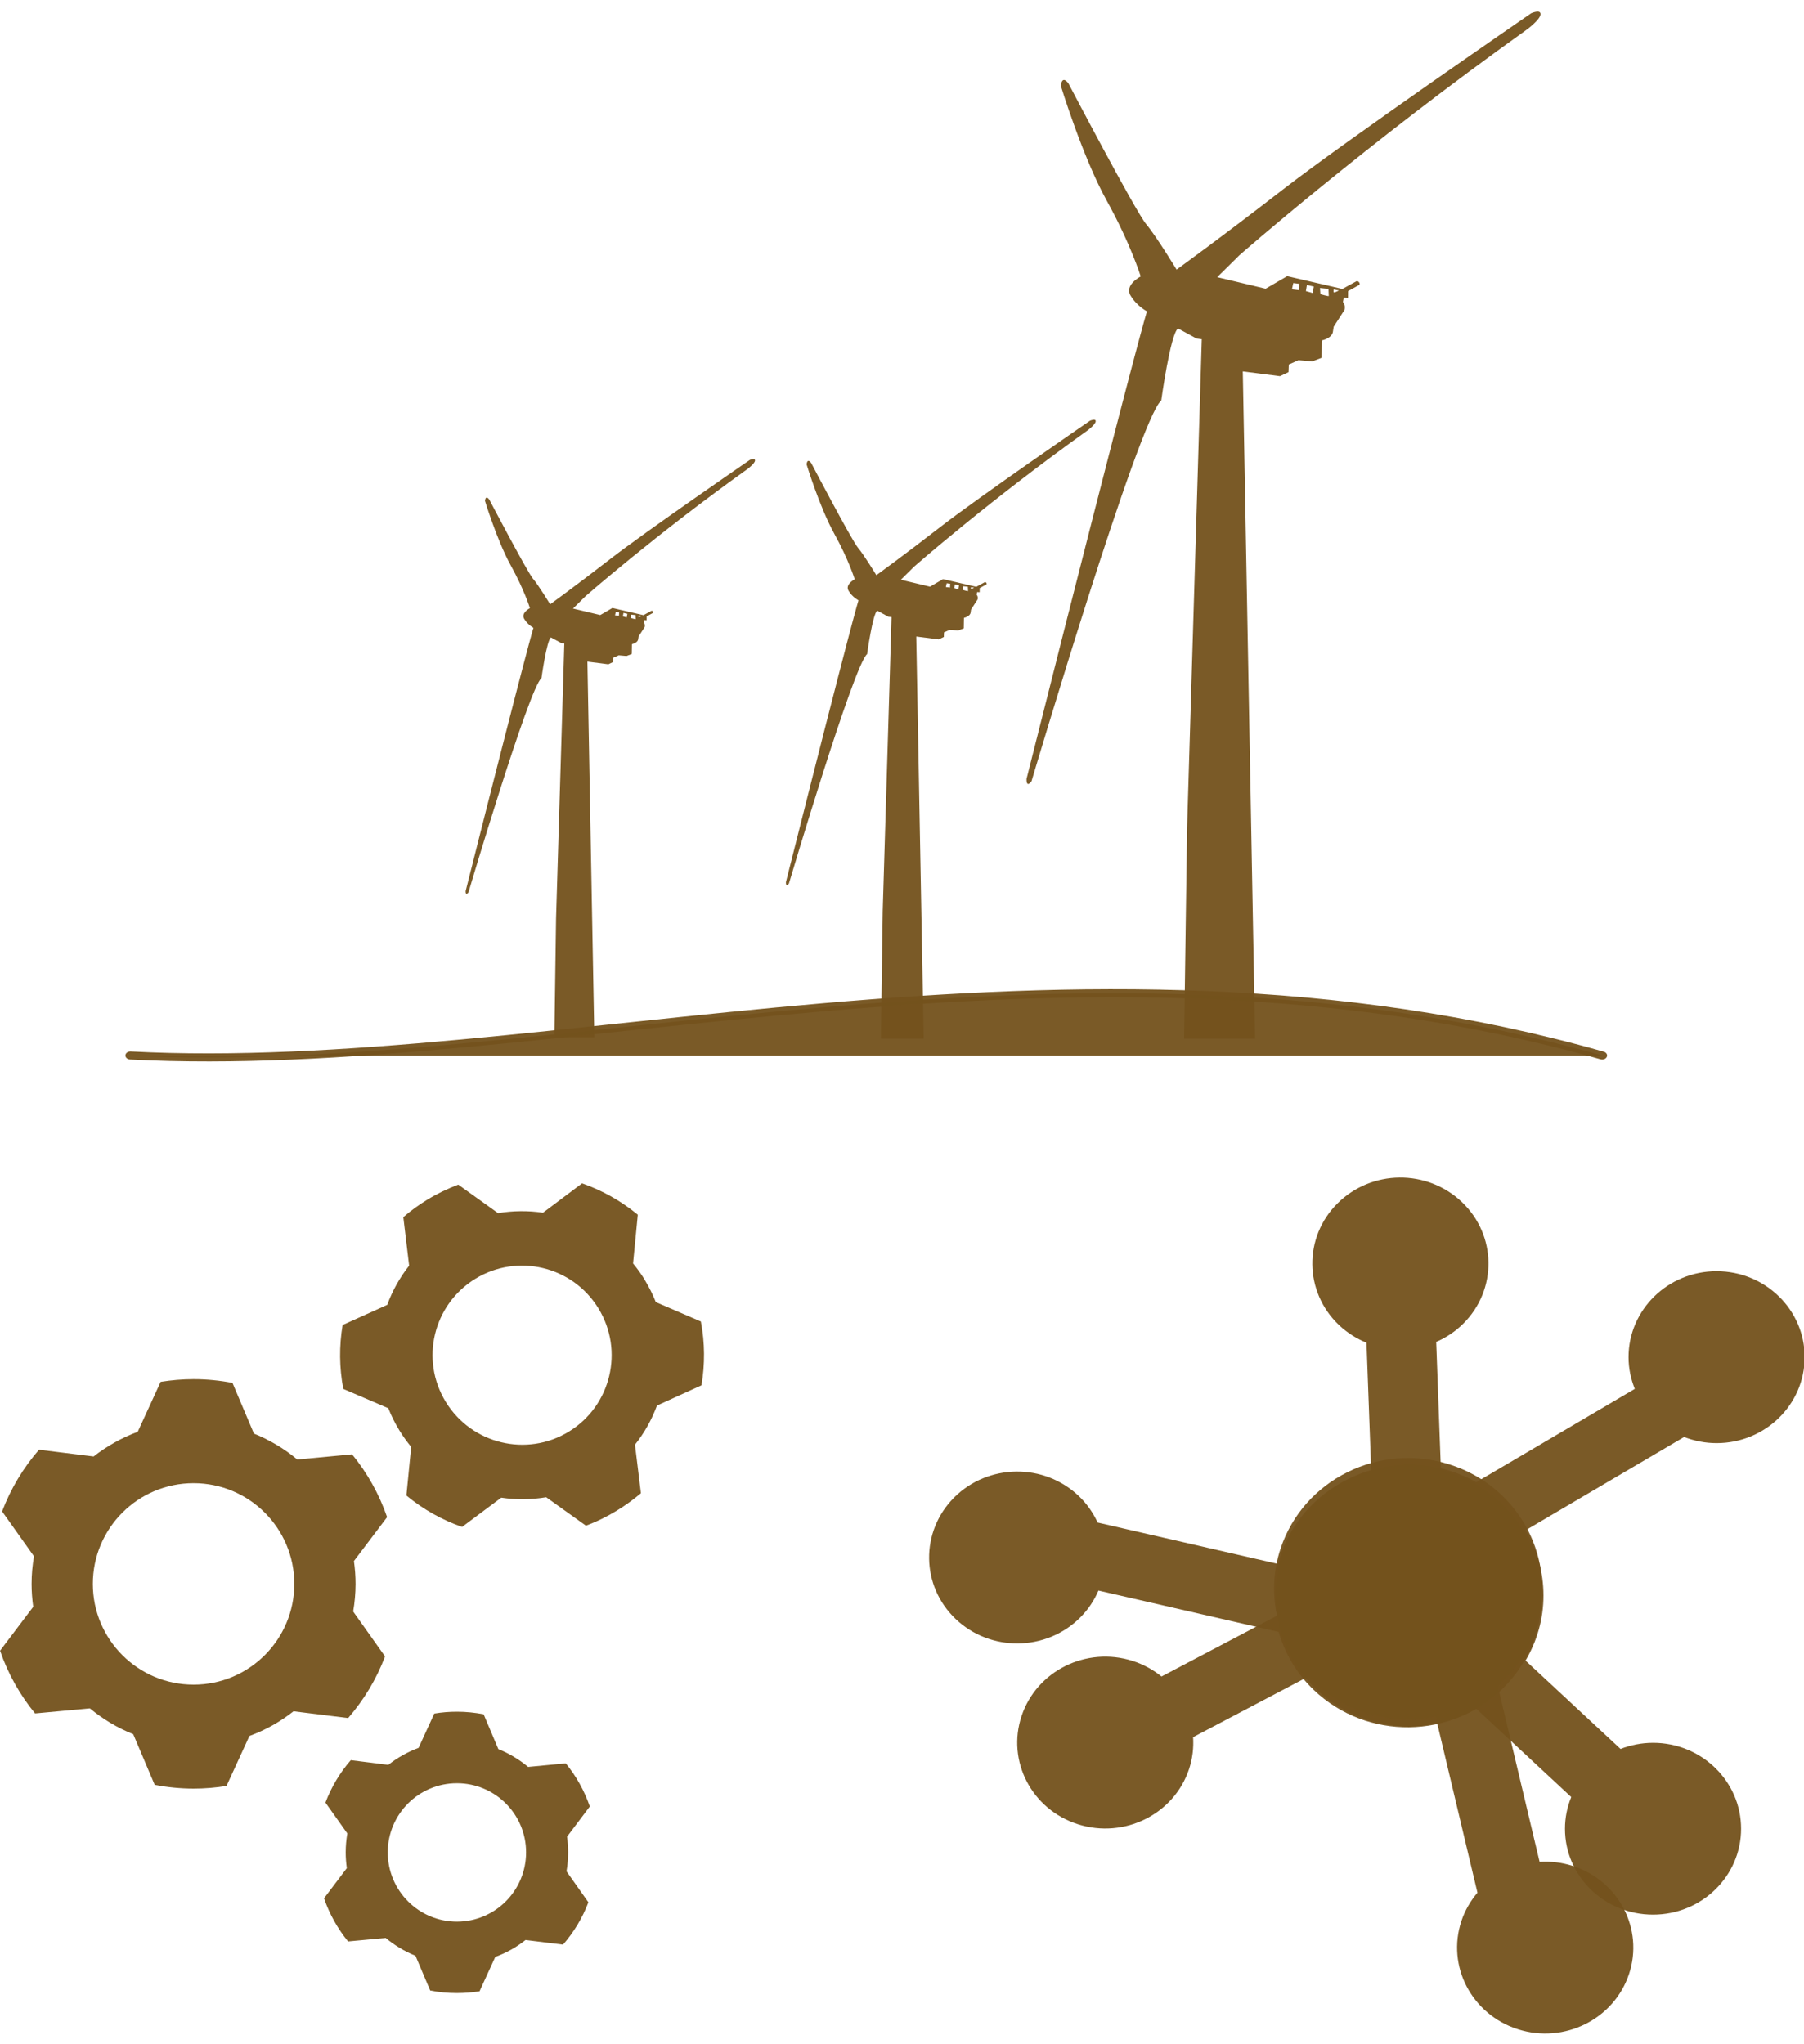 <?xml version="1.0" encoding="UTF-8" standalone="no"?>
<!-- Created with Inkscape (http://www.inkscape.org/) -->
<svg id="svg2" xmlns:rdf="http://www.w3.org/1999/02/22-rdf-syntax-ns#" xmlns="http://www.w3.org/2000/svg" height="170" viewBox="0 0 150 170" width="150" version="1.1" xmlns:cc="http://creativecommons.org/ns#" xmlns:dc="http://purl.org/dc/elements/1.1/">
 <g id="g4153" transform="matrix(.556 0 0 .556 -6.75 1.658)">
  <g id="layer2">
   <g id="layer1-7" fill-opacity=".953" fill-rule="evenodd" transform="matrix(.741 0 0 .603 32.478 -457.82)" fill="#73521d">
    <g id="g4150">
     <path id="path6273" d="m101.43 906.94s-.083.401.034.417c.117.017.55-.267.55-.267l-.58-.15zm-1.566-.2.05.868s.95.334.95.25c0-.083-.034-1.001-.034-1.001l-.966-.117zm-1.483-.417-.117.851.766.267.134-.901-.783-.217zm-1.55-.267.667.1-.033.884-.783-.117.15-.868zm-30.297 69.24s-.067 1.365.566.333c0 0 12.205-50.627 14.738-53.16 0 0 1.043-9.33 1.908-10.062l2.097 1.398.6.1-1.665 68.116-.34 29.559h8.064l-1.398-93.181 4.228.666.966-.566.033-1.065 1.099-.599 1.565.166 1.065-.499.034-2.43s1.172-.297 1.256-1.248l.083-.667 1.234-2.353s.15-.634-.183-1.101l.092-.593.483.025.008-.951 1.299-.884s.117-.351-.283-.534l-1.667 1.118-6.267-1.785-2.45 1.752-5.499-1.611 2.533-3.078s14.167-15.283 32.695-31.546c0 0 1.486-1.357 1.503-2.091.016-.734-1.067-.134-1.067-.134s-20.975 17.715-28.166 24.573c-7.191 6.858-12.118 11.22-12.118 11.22s-2.264-4.594-3.463-6.359c-1.198-1.764-8.809-19.611-8.809-19.611s-.712-1.33-.879.301c0 0 2.478 9.963 5.21 16.028 2.733 6.065 3.866 10.597 3.866 10.597s-1.885 1.174-1.152 2.672c.733 1.498 1.864 2.197 1.864 2.197s-1.045 3.662-13.683 65.287"/>
     <path id="path6847" d="m241.73 826.08s-.147.712.06.741c.207.031.977-.474.977-.474l-1.037-.267zm-2.782-.355.088 1.541s1.688.593 1.688.444c0-.148-.06-1.778-.06-1.778l-1.716-.208zm-2.635-.741-.207 1.511 1.361.475.237-1.6-1.391-.385zm-2.753-.475 1.184.178-.059 1.571-1.392-.208.267-1.541zm-53.83 122.97s-.118 2.424 1.005.591c0 0 21.68-89.928 26.179-94.427 0 0 1.852-16.572 3.389-17.874l3.725 2.484 1.065.178-2.957 120.99-.605 52.505h14.325l-2.483-165.51 7.51 1.183 1.715-1.005.059-1.892 1.951-1.065 2.779.295 1.892-.887.06-4.317s2.082-.527 2.231-2.217l.147-1.186 2.191-4.179s.267-1.126-.325-1.956l.163-1.053.859.045.015-1.69 2.308-1.57s.207-.623-.503-.948l-2.96 1.986-11.131-3.171-4.352 3.112-9.768-2.861 4.499-5.468s25.164-27.148 58.076-56.034c0 0 2.64-2.411 2.67-3.715.029-1.304-1.895-.237-1.895-.237s-37.257 31.467-50.03 43.649c-12.774 12.182-21.526 19.929-21.526 19.929s-4.021-8.161-6.151-11.295c-2.129-3.134-15.648-34.834-15.648-34.834s-1.265-2.362-1.561.535c0 0 4.402 17.697 9.255 28.47 4.854 10.773 6.866 18.824 6.866 18.824s-3.348 2.085-2.047 4.747c1.301 2.661 3.312 3.903 3.312 3.903s-1.856 6.505-24.305 115.97"/>
     <path id="path6849" d="m168.53 899.92s-.089.429.036.446c.125.018.589-.286.589-.286l-.62-.16zm-1.677-.214.053.929s1.017.357 1.017.268c0-.089-.036-1.072-.036-1.072l-1.034-.125zm-1.588-.446-.125.911.82.286.143-.965-.838-.232zm-1.659-.286.714.107-.036.947-.839-.125.161-.929zm-32.435 74.113s-.071 1.461.606.356c0 0 13.066-54.197 15.777-56.909 0 0 1.116-9.988 2.043-10.772l2.245 1.497.642.107-1.782 72.92-.364 31.644h8.633l-1.497-99.752 4.526.713 1.034-.606.036-1.14 1.176-.642 1.675.178 1.14-.534.036-2.602s1.255-.318 1.344-1.336l.089-.715 1.32-2.518s.161-.679-.196-1.179l.098-.635.517.027.009-1.018 1.391-.946s.125-.375-.303-.572l-1.784 1.197-6.708-1.911-2.623 1.876-5.887-1.724 2.711-3.295s15.166-16.361 35.001-33.771c0 0 1.591-1.453 1.609-2.239.018-.786-1.142-.143-1.142-.143s-22.454 18.964-30.152 26.306c-7.698 7.342-12.973 12.011-12.973 12.011s-2.424-4.918-3.707-6.807c-1.283-1.889-9.431-20.994-9.431-20.994s-.762-1.424-.941.323c0 0 2.653 10.665 5.578 17.158 2.925 6.493 4.138 11.345 4.138 11.345s-2.018 1.257-1.234 2.861c.784 1.604 1.996 2.352 1.996 2.352s-1.119 3.92-14.648 69.891"/>
    </g>
    <path id="path6941" d="m-1.132 1016.1c83.978 5.396 190.11-37.312 297.03 0" stroke-opacity=".953" stroke="#73521d" stroke-linecap="round" stroke-miterlimit="2.3" stroke-width="2"/>
   </g>
  </g>
  <g id="layer3" fill="#73521d" fill-opacity=".953">
   <g id="layer1-9" fill-opacity=".953" fill="#73521d" transform="matrix(.443 0 0 .443 -.314 -166.26)">
    <g id="g6162" fill-opacity=".953" fill="#73521d" transform="translate(-25.61,-25.61)">
     <path id="path4512" d="m231.32 1019.6c0 12.903-10.454 23.385-23.351 23.385s-23.347-10.482-23.347-23.385c0-12.904 10.45-23.351 23.347-23.351s23.351 10.447 23.351 23.351zm14.2 0c0-1.8-.134-3.563-.38-5.293l7.689-10.205c-1.845-5.362-4.61-10.274-8.118-14.565l-12.7 1.211c-2.989-2.491-6.379-4.531-10.053-6.019l-4.973-11.762c-2.92-.554-5.93-.865-9.016-.865-2.599 0-5.146.208-7.634.623l-5.315 11.589c-3.718 1.384-7.157 3.32-10.219 5.742l-12.658-1.59c-3.639 4.185-6.556 9.028-8.553 14.321l7.385 10.414c-.356 2.076-.553 4.22-.553 6.4 0 1.799.134 3.562.38 5.327l-7.689 10.171c1.845 5.362 4.607 10.276 8.114 14.565l12.7-1.175c2.993 2.49 6.383 4.531 10.056 6.019l4.969 11.727c2.92.589 5.934.865 9.016.865 2.599 0 5.149-.208 7.634-.588l5.315-11.623c3.722-1.35 7.16-3.287 10.222-5.708l12.658 1.557c3.635-4.187 6.556-8.995 8.553-14.288l-7.385-10.447c.356-2.076.553-4.222.553-6.4"/>
     <path id="path4510" d="m153.08 928.96c0 18.763-15.227 34.008-34.009 34.008s-34.006-15.245-34.006-34.008c0-18.794 15.224-34.01 34.006-34.01s34.009 15.216 34.009 34.01zm20.676 0c0-2.617-.196-5.202-.556-7.729l11.201-14.824c-2.688-7.789-6.712-14.946-11.82-21.199l-18.499 1.743c-4.354-3.638-9.289-6.585-14.638-8.75l-7.241-17.11c-4.252-.812-8.639-1.263-13.132-1.263-3.786 0-7.496.331-11.117.902l-7.737 16.869c-5.422 2.014-10.428 4.841-14.888 8.329l-18.436-2.286c-5.295 6.104-9.544 13.141-12.458 20.838l10.762 15.156c-.523 3.036-.812 6.134-.812 9.322 0 2.616.198 5.202.556 7.728l-11.198 14.825c2.685 7.787 6.712 14.944 11.817 21.169l18.499-1.714c4.357 3.608 9.289 6.585 14.641 8.72l7.238 17.109c4.255.813 8.642 1.264 13.132 1.264 3.786 0 7.496-.302 11.12-.903l7.737-16.869c5.419-1.985 10.428-4.811 14.885-8.329l18.436 2.284c5.298-6.104 9.544-13.11 12.458-20.808l-10.759-15.155c.52-3.038.809-6.164.809-9.322"/>
     <path id="path6160" d="m255.75 835.94c8.715 14.246 4.254 32.88-9.985 41.591-14.239 8.711-32.857 4.197-41.572-10.049-8.716-14.247-4.235-32.84 10.004-41.552 14.239-8.711 32.837-4.238 41.554 10.009zm15.677-9.591c-1.216-1.987-2.556-3.844-3.995-5.587l1.596-16.461c-5.659-4.674-12.03-8.23-18.801-10.598l-13.204 9.915c-4.983-.731-10.104-.693-15.164.145l-13.435-9.627c-3.598 1.36-7.131 3.051-10.539 5.135-2.869 1.755-5.541 3.705-8.007 5.844l1.96 16.385c-3.171 4.039-5.659 8.5-7.404 13.241l-15.05 6.795c-1.191 7.078-1.14 14.396.23 21.589l15.188 6.509c1.009 2.532 2.24 5.033 3.712 7.439 1.215 1.986 2.555 3.842 4.018 5.624l-1.619 16.423c5.659 4.674 12.027 8.234 18.796 10.6l13.228-9.876c4.986.728 10.107.691 15.168-.148l13.408 9.591c3.622-1.322 7.135-3.053 10.539-5.135 2.869-1.755 5.545-3.707 8.031-5.806l-2.01-16.4c3.197-4.005 5.686-8.465 7.43-13.207l15.027-6.832c1.186-7.078 1.162-14.359-.208-21.552l-15.21-6.546c-1.009-2.532-2.241-5.035-3.712-7.44"/>
    </g>
   </g>
  </g>
  <g id="layer4" fill="#73521d" fill-opacity=".953">
   <g id="layer1-4" fill-opacity=".953" fill="#73521d" transform="matrix(.455 0 0 .444 149.9 -163.23)">
    <g id="g6190" fill-opacity=".953" fill="#73521d" transform="matrix(2.619,0,0,2.619,-87.251,-1453)">
     <path id="path4968" d="m125.16 916.77c-1.441 0-2.815.287-4.077.787l-11.922-11.363c1.425-2.475 2.252-5.325 2.252-8.387 0-3.05-.828-5.912-2.252-8.375l19.901-12c1.262.5 2.635.787 4.077.787 6.103 0 11.051-4.95 11.051-11.062 0-6.1-4.949-11.05-11.051-11.05-6.104 0-11.052 4.95-11.052 11.05 0 1.45.285 2.825.786 4.088l-19.9 12c-2.47-1.425-5.327-2.263-8.384-2.263-9.291 0-16.822 7.537-16.822 16.825 0 9.3 7.531 16.825 16.822 16.825 3.056 0 5.914-.825 8.384-2.25l11.922 11.362c-.502 1.262-.786 2.638-.786 4.075 0 6.112 4.947 11.05 11.051 11.05 6.104 0 11.051-4.938 11.051-11.05 0-6.1-4.947-11.05-11.051-11.05"/>
     <path id="path6186" d="m85.734 863.02c1.031 1.007 2.215 1.761 3.467 2.286l.59 16.459c-2.749.775-5.332 2.236-7.472 4.426-2.131 2.182-3.539 4.808-4.24 7.565l-22.622-5.321c-.554-1.24-1.335-2.405-2.367-3.412-4.366-4.264-11.365-4.181-15.636.192-4.262 4.364-4.181 11.363.185 15.627 4.367 4.265 11.366 4.181 15.628-.182 1.013-1.037 1.77-2.22 2.293-3.474l22.621 5.32c.771 2.745 2.23 5.341 4.417 7.476 6.647 6.492 17.301 6.362 23.791-.282 6.498-6.653 6.368-17.299-.279-23.791-2.186-2.135-4.807-3.542-7.57-4.248l-.59-16.459c1.242-.552 2.405-1.337 3.41-2.366 4.271-4.373 4.181-11.362-.185-15.627-4.367-4.265-11.356-4.189-15.627.183-4.262 4.364-4.181 11.362.185 15.627"/>
     <path id="path6188" d="m66.928 920.16c.446-1.37.598-2.766.514-4.121l14.496-7.819c1.912 2.121 4.366 3.791 7.278 4.739 2.9.944 5.878 1.044 8.661.451l5.248 22.639c-.866 1.046-1.565 2.262-2.011 3.633-1.889 5.803 1.285 12.041 7.097 13.933 5.8 1.889 12.039-1.284 13.929-7.087 1.89-5.804-1.285-12.042-7.085-13.931-1.379-.449-2.774-.604-4.13-.518l-5.249-22.638c2.12-1.907 3.801-4.365 4.747-7.271 2.877-8.835-1.959-18.33-10.79-21.205-8.843-2.88-18.33 1.952-21.207 10.787-.946 2.906-1.046 5.879-.456 8.668l-14.496 7.819c-1.045-.869-2.264-1.564-3.631-2.009-5.812-1.893-12.039 1.283-13.929 7.087-1.89 5.804 1.273 12.037 7.085 13.929 5.8 1.889 12.039-1.283 13.929-7.087"/>
    </g>
   </g>
  </g>
 </g>
</svg>

